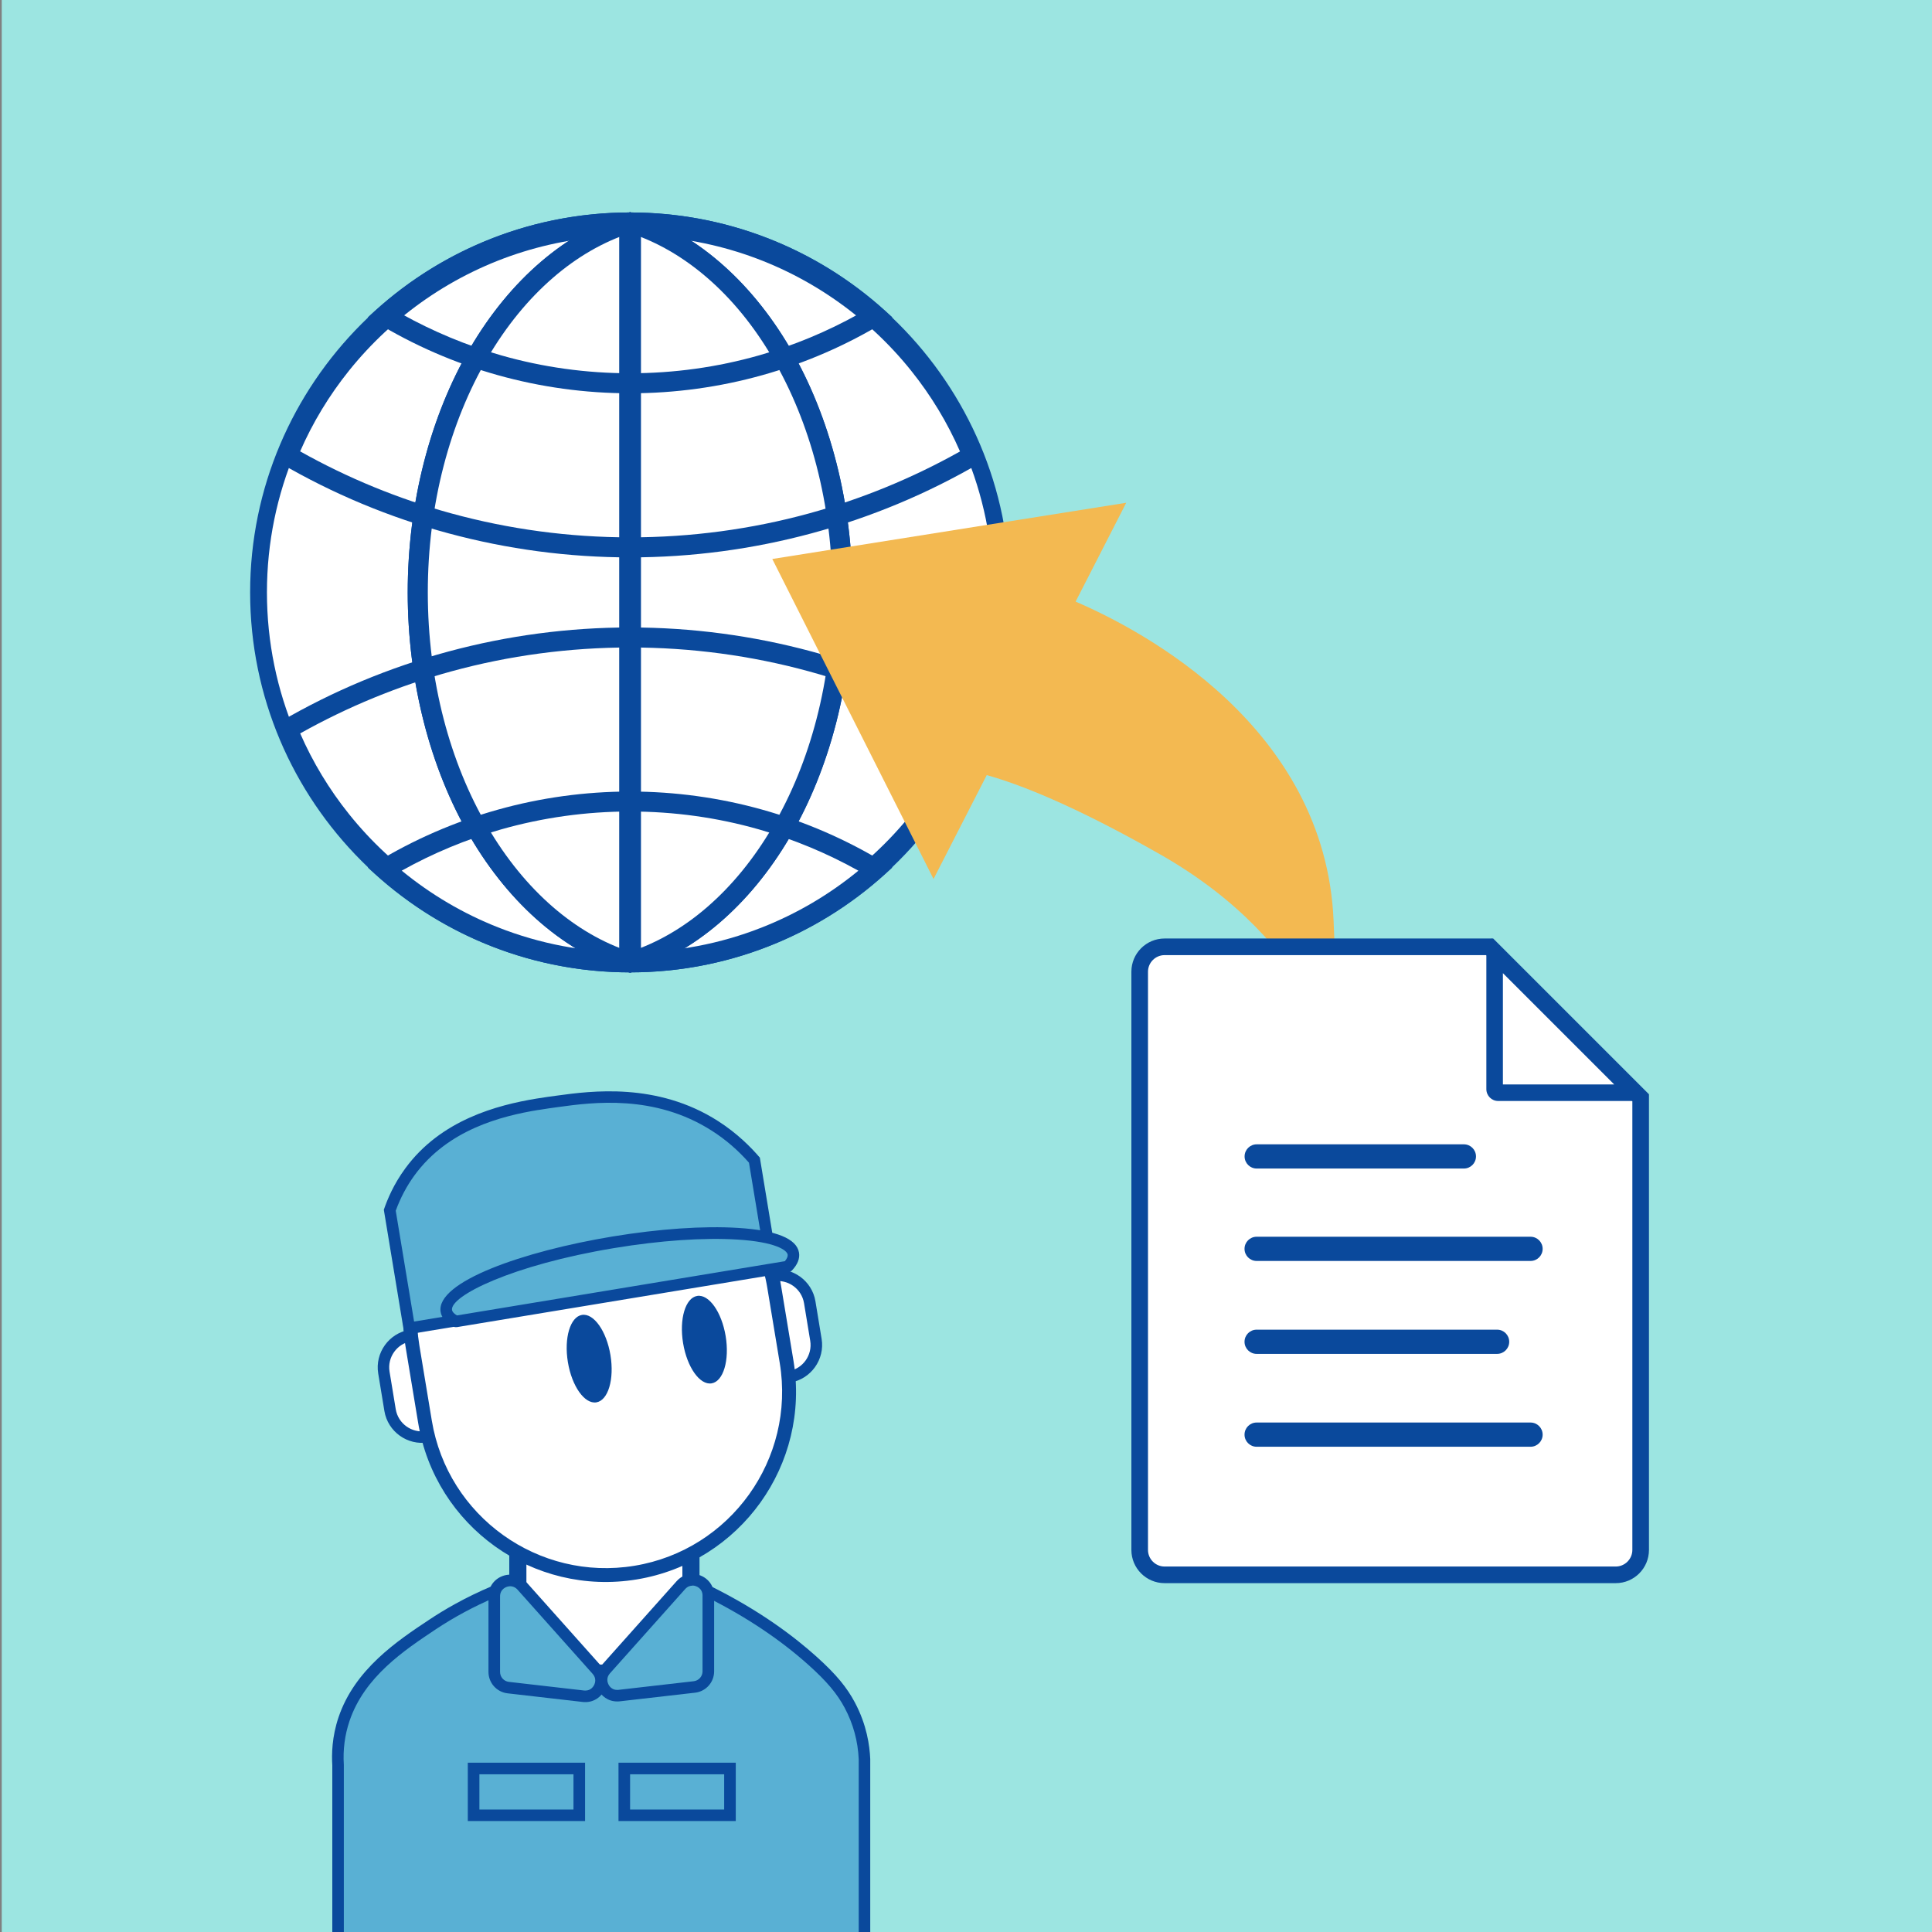 <?xml version="1.0" encoding="UTF-8"?><svg id="_レイヤー_1" xmlns="http://www.w3.org/2000/svg" viewBox="0 0 300 300"><rect x="0" y="0" width="300" height="300" fill="#808080" stroke="none"/><rect x=".27" width="300" height="300" fill="#9ce5e1"/><path d="m134.25,332.91v-59.74c-.13-2.95-.89-5.77-2.27-8.37-1.23-2.32-2.92-4.32-5.82-6.92-4.55-4.08-9.97-7.69-16.13-10.74h-33.34c-3.39,1.44-6.6,3.16-9.53,5.11-4.77,3.17-11.31,7.52-13.73,14.69-.77,2.28-1.08,4.68-.92,7.14,0,.02,0,.04,0,.06v58.76h81.75Z" fill="#59b0d4"/><path d="m76.87,248.05c-3.28,1.4-6.38,3.07-9.22,4.96-4.92,3.28-11.05,7.35-13.38,14.23-.73,2.17-1.03,4.45-.88,6.79,0,.04,0,.08,0,.11v57.86h79.95v-58.82c-.12-2.81-.85-5.49-2.17-7.97-1.18-2.22-2.81-4.15-5.62-6.67-4.44-3.98-9.74-7.51-15.74-10.51h-32.95m-.37-1.8h33.73c7.97,3.93,13.28,8.07,16.52,10.97,3.17,2.84,4.8,4.89,6.01,7.17,1.85,3.48,2.29,6.69,2.38,8.77v60.65H51.6v-59.66c-.11-1.75-.06-4.43.97-7.48,2.52-7.46,9.13-11.86,14.09-15.15,2.22-1.48,5.5-3.43,9.85-5.26h0Z" fill="#0a499c"/><path d="m93.85,259.81c7.28,0,13.44-3.36,13.44-7.35v-27.82h-26.88v27.82c0,3.98,6.15,7.35,13.44,7.35Z" fill="#fff"/><path d="m81.74,225.97v26.5c0,1.32,1.1,2.72,3.01,3.84,2.35,1.38,5.67,2.17,9.1,2.17s6.74-.79,9.1-2.17c1.92-1.13,3.01-2.53,3.01-3.84v-26.5h-24.22m-2.66-2.66h29.54v29.15c0,4.79-6.61,8.68-14.77,8.68s-14.77-3.88-14.77-8.68v-29.15h0Z" fill="#0a499c"/><path d="m122.57,213.79c2.73-.45,4.58-3.03,4.13-5.76l-.96-5.83c-.45-2.73-3.03-4.58-5.76-4.13s-4.58,3.03-4.12,5.76l.96,5.83c.45,2.73,3.03,4.58,5.76,4.13Z" fill="#fff"/><path d="m120.12,198.97c-2.24.37-3.76,2.49-3.39,4.73l.96,5.83c.37,2.24,2.49,3.76,4.73,3.39s3.76-2.49,3.39-4.73l-.96-5.83c-.37-2.24-2.49-3.76-4.73-3.39m-.29-1.77c3.21-.53,6.26,1.66,6.79,4.86l.96,5.83c.53,3.21-1.66,6.26-4.86,6.79s-6.26-1.66-6.79-4.86l-.96-5.83c-.53-3.21,1.66-6.26,4.86-6.79h0Z" fill="#0a499c"/><path d="m66.33,223.09c2.73-.45,4.58-3.03,4.12-5.76l-.96-5.83c-.45-2.73-3.03-4.58-5.76-4.13s-4.58,3.03-4.13,5.76l.96,5.83c.45,2.73,3.03,4.58,5.76,4.13Z" fill="#fff"/><path d="m63.88,208.26c-2.24.37-3.76,2.49-3.39,4.73l.96,5.83c.37,2.24,2.49,3.76,4.73,3.39s3.76-2.49,3.39-4.73l-.96-5.83c-.37-2.24-2.49-3.76-4.73-3.39m-.29-1.77c3.21-.53,6.26,1.66,6.79,4.86l.96,5.83c.53,3.21-1.66,6.26-4.86,6.79s-6.26-1.66-6.79-4.86l-.96-5.83c-.53-3.21,1.66-6.26,4.86-6.79h0Z" fill="#0a499c"/><path d="m98.71,244.18c15.48-2.56,25.99-17.24,23.44-32.72l-1.93-11.66c-2.56-15.48-17.24-25.99-32.72-23.44s-25.99,17.24-23.44,32.72l1.93,11.66c2.56,15.48,17.24,25.99,32.72,23.44Z" fill="#fff"/><path d="m87.67,177.44c-14.9,2.46-25.01,16.58-22.55,31.48l1.93,11.66c2.46,14.9,16.58,25.01,31.48,22.55,14.9-2.46,25.01-16.58,22.55-31.48l-1.93-11.66c-2.46-14.9-16.58-25.01-31.48-22.55m-.35-2.13c16.09-2.66,31.3,8.23,33.96,24.32l1.93,11.66c2.66,16.09-8.23,31.3-24.32,33.96-16.09,2.66-31.3-8.23-33.96-24.32l-1.93-11.66c-2.66-16.09,8.23-31.3,24.32-33.96h0Z" fill="#0a499c"/><path d="m119.92,196.93l-2.78-16.79c-1.8-2.08-3.85-3.86-6.11-5.31-9.2-5.9-19.08-4.56-24.39-3.84-.95.13-2.03.27-3.2.47-5.92.98-14.41,3.13-19.8,10.48-1.32,1.8-2.37,3.81-3.13,5.97l3.03,18.33,56.36-9.32Z" fill="#59b0d4"/><path d="m83.31,170.58l.29,1.77h0c-5.76.95-14.03,3.04-19.22,10.13-1.22,1.67-2.2,3.52-2.93,5.52l2.85,17.21,54.59-9.02-2.59-15.65c-1.7-1.93-3.63-3.6-5.75-4.95-8.92-5.72-18.59-4.41-23.78-3.7-.94.13-2.01.27-3.18.47l-.29-1.77m0,0c1.19-.2,2.28-.34,3.23-.47,5.21-.71,15.51-2.11,24.99,3.97,3.01,1.93,5.13,4.1,6.47,5.67.99,5.97,1.98,11.95,2.96,17.92-19.38,3.2-38.76,6.41-58.14,9.61-1.07-6.48-2.14-12.96-3.21-19.44.55-1.61,1.53-3.97,3.33-6.42,5.52-7.54,14.26-9.83,20.37-10.84h0Z" fill="#0a499c"/><ellipse cx="109.36" cy="208.03" rx="3.35" ry="6.88" transform="translate(-32.46 20.62) rotate(-9.39)" fill="#0a499c"/><ellipse cx="91.48" cy="210.98" rx="3.35" ry="6.88" transform="translate(-33.19 17.74) rotate(-9.39)" fill="#0a499c"/><path d="m122.31,196.68l-51.53,8.52c-.86-.45-1.37-.99-1.48-1.62-.57-3.43,11.04-8.2,25.91-10.66s27.4-1.67,27.97,1.76c.1.63-.21,1.31-.87,2.01Z" fill="#59b0d4"/><path d="m70.93,206.08l51.53-8.52c.19-.03.37-.13.5-.27.89-.93,1.26-1.87,1.11-2.78-.36-2.17-3.54-3.47-9.45-3.84-5.35-.34-12.29.14-19.55,1.34-13.83,2.29-27.42,7.04-26.65,11.7.15.91.81,1.68,1.95,2.27.17.09.37.12.56.09Zm50.93-10.24l-50.91,8.42c-.45-.27-.71-.56-.76-.83-.36-2.17,9.27-7,25.18-9.63,7.13-1.18,13.93-1.65,19.15-1.32,5.9.37,7.67,1.64,7.79,2.34.04.27-.11.63-.45,1.03Z" fill="#0a499c"/><path d="m95.84,263.33c.1,0,.2,0,.31-.02l11.69-1.34c1.24-.14,2.17-1.19,2.17-2.43v-11.77c0-1.53-1.26-2.45-2.47-2.45-.48,0-1.19.14-1.8.82l-11.69,13.1c-.66.74-.81,1.72-.41,2.62.31.7,1.06,1.45,2.2,1.45h0Z" fill="#59b0d4"/><path d="m107.53,246.22c-.3,0-.74.09-1.13.52l-11.69,13.1c-.6.67-.38,1.38-.26,1.65.1.22.48.92,1.38.92.07,0,.14,0,.2-.01l11.69-1.34c.78-.09,1.37-.75,1.37-1.54v-11.77c0-1.07-.92-1.55-1.57-1.55m0-1.8c1.71,0,3.37,1.32,3.37,3.35v11.77c0,1.7-1.27,3.13-2.96,3.32l-11.69,1.34c-.14.02-.28.02-.41.02-2.8,0-4.42-3.38-2.46-5.57l11.69-13.1c.69-.78,1.59-1.12,2.47-1.12h0Z" fill="#0a499c"/><path d="m90.91,263.4c1.15,0,1.89-.75,2.21-1.46.4-.9.25-1.88-.41-2.63l-11.67-13.08c-.61-.68-1.31-.83-1.8-.83-1.22,0-2.48.92-2.48,2.46v11.75c0,1.25.93,2.29,2.17,2.43l11.67,1.34c.1.01.21.02.31.02Z" fill="#59b0d4"/><path d="m79.23,244.51v1.8c-.66,0-1.58.48-1.58,1.56v11.75c0,.79.59,1.45,1.37,1.54l11.67,1.34c.07,0,.14.01.21.01.9,0,1.29-.71,1.39-.93.12-.27.34-.98-.26-1.66l-11.67-13.08c-.39-.43-.83-.53-1.13-.53v-1.8m0,0c.88,0,1.78.35,2.47,1.13l11.67,13.08c1.95,2.19.34,5.58-2.47,5.58-.13,0-.27,0-.41-.02l-11.67-1.34c-1.69-.19-2.97-1.62-2.97-3.33v-11.75c0-2.03,1.66-3.35,3.38-3.35h0Z" fill="#0a499c"/><path d="m97.84,275.51v5.47h14.61v-5.47h-14.61m-1.8-1.8h18.21v9.06h-18.21v-9.06h0Z" fill="#0a499c"/><path d="m74.44,275.51v5.47h14.61v-5.47h-14.61m-1.8-1.8h18.21v9.06h-18.21v-9.06h0Z" fill="#0a499c"/><g id="_楕円形_17"><circle cx="97.84" cy="91.98" r="57.95" fill="#fff"/><path d="m97.84,150.99c-32.54,0-59-26.47-59-59s26.47-59,59-59,59,26.47,59,59-26.47,59-59,59Zm0-115.9c-31.37,0-56.89,25.52-56.89,56.89s25.52,56.89,56.89,56.89,56.89-25.52,56.89-56.89-25.52-56.89-56.89-56.89Z" fill="#0a499c"/><circle cx="97.84" cy="91.98" r="57.45" fill="#fff"/><path d="m97.84,150.49c-32.26,0-58.51-26.25-58.51-58.51s26.25-58.51,58.51-58.51,58.51,26.25,58.51,58.51-26.25,58.51-58.51,58.51Zm0-114.9c-31.1,0-56.39,25.3-56.39,56.39s25.3,56.39,56.39,56.39,56.39-25.3,56.39-56.39-25.3-56.39-56.39-56.39Z" fill="#0a499c"/></g><g id="_交差_14"><path d="m97.84,148.93c-11.71,0-22.98-3.5-32.58-10.12-4.63-3.19-8.76-7.04-12.28-11.43-3.46-4.31-6.26-9.08-8.35-14.18,7.85-4.54,16.26-8.06,24.99-10.45,9.15-2.51,18.64-3.78,28.21-3.78s19.07,1.27,28.21,3.78c8.73,2.39,17.13,5.91,24.99,10.45-2.08,5.09-4.89,9.86-8.35,14.18-3.52,4.39-7.65,8.23-12.28,11.43-9.6,6.62-20.87,10.12-32.58,10.12Z" fill="#fff"/><path d="m97.84,149.99c-11.92,0-23.4-3.56-33.18-10.31-4.71-3.25-8.92-7.16-12.5-11.63-3.52-4.39-6.38-9.25-8.5-14.44l-.35-.85.8-.46c7.93-4.59,16.42-8.14,25.24-10.56,9.24-2.53,18.82-3.82,28.49-3.82s19.25,1.28,28.49,3.82c8.81,2.42,17.31,5.97,25.24,10.56l.8.46-.35.85c-2.12,5.19-4.98,10.04-8.5,14.44-3.58,4.47-7.79,8.38-12.5,11.63-9.78,6.74-21.25,10.31-33.18,10.31Zm-51.87-36.33c2,4.68,4.64,9.07,7.84,13.06,3.45,4.31,7.51,8.08,12.05,11.22,9.43,6.5,20.48,9.94,31.98,9.94s22.55-3.44,31.98-9.94c4.54-3.13,8.6-6.91,12.05-11.22,3.2-3.99,5.83-8.38,7.84-13.06-7.54-4.27-15.59-7.6-23.93-9.89-9.05-2.48-18.45-3.74-27.93-3.74s-18.88,1.26-27.93,3.74c-8.34,2.29-16.39,5.61-23.93,9.89Z" fill="#0a499c"/><path d="m97.84,99.48c-9.53,0-18.98,1.27-28.08,3.76-8.55,2.34-16.78,5.77-24.49,10.19,2.05,4.9,4.77,9.49,8.11,13.65,3.49,4.35,7.58,8.16,12.17,11.33,9.52,6.56,20.69,10.03,32.29,10.03s22.78-3.47,32.29-10.03c4.59-3.16,8.68-6.97,12.17-11.33,3.34-4.16,6.06-8.75,8.11-13.65-7.71-4.42-15.94-7.84-24.49-10.19-9.1-2.5-18.55-3.76-28.08-3.76m0-1c19.63,0,38.02,5.29,53.82,14.52-8.54,21.35-29.42,36.44-53.82,36.44s-45.28-15.08-53.83-36.44c15.81-9.23,34.2-14.52,53.83-14.52Z" fill="#fff"/><path d="m97.84,150.49c-12.03,0-23.6-3.6-33.46-10.4-9.63-6.64-17.01-15.88-21.35-26.7l-.34-.84.79-.46c16.43-9.59,35.23-14.66,54.36-14.66s37.93,5.07,54.36,14.66l.79.46-.34.84c-4.33,10.83-11.71,20.06-21.34,26.7-9.86,6.8-21.43,10.4-33.46,10.4Zm-51.23-36.61c1.96,4.48,4.51,8.7,7.59,12.54,3.42,4.27,7.44,8.01,11.95,11.12,9.34,6.44,20.3,9.85,31.7,9.85s22.35-3.41,31.69-9.85c4.5-3.11,8.52-6.85,11.95-11.12,3.08-3.84,5.63-8.05,7.59-12.54-7.39-4.15-15.27-7.38-23.43-9.62-9.01-2.47-18.36-3.72-27.8-3.72s-18.79,1.25-27.8,3.72c-8.16,2.24-16.03,5.47-23.43,9.62Z" fill="#0a499c"/></g><g id="_交差_15"><path d="m97.84,86.05c-9.67,0-19.25-1.28-28.49-3.82-8.81-2.42-17.31-5.97-25.24-10.56l-.8-.46.35-.85c2.12-5.19,4.98-10.04,8.5-14.44,3.58-4.47,7.79-8.39,12.5-11.63,9.78-6.74,21.25-10.31,33.18-10.31s23.4,3.56,33.18,10.31c4.71,3.25,8.92,7.16,12.5,11.63,3.52,4.39,6.38,9.25,8.5,14.44l.35.85-.8.46c-7.93,4.59-16.42,8.14-25.24,10.56-9.24,2.53-18.82,3.82-28.49,3.82Zm-51.87-15.74c7.54,4.27,15.59,7.6,23.93,9.89,9.06,2.48,18.45,3.74,27.93,3.74s18.88-1.26,27.93-3.74c8.34-2.29,16.39-5.61,23.93-9.89-2-4.68-4.64-9.07-7.84-13.06-3.45-4.31-7.51-8.08-12.05-11.22-9.43-6.5-20.48-9.94-31.98-9.94s-22.55,3.44-31.98,9.94c-4.54,3.13-8.6,6.91-12.05,11.22-3.2,3.99-5.83,8.38-7.84,13.06Z" fill="#0a499c"/><path d="m97.84,86.55c-19.13,0-37.93-5.07-54.36-14.66l-.79-.46.34-.84c4.33-10.83,11.71-20.06,21.35-26.7,9.86-6.8,21.43-10.4,33.46-10.4s23.6,3.6,33.46,10.4c9.63,6.64,17.01,15.88,21.34,26.7l.34.84-.79.46c-16.43,9.59-35.23,14.66-54.36,14.66Zm-51.23-16.46c7.39,4.15,15.27,7.38,23.43,9.62,9.01,2.47,18.37,3.73,27.8,3.73s18.79-1.25,27.8-3.72c8.16-2.24,16.03-5.47,23.43-9.62-1.96-4.49-4.51-8.7-7.59-12.54-3.42-4.27-7.44-8.01-11.95-11.12-9.34-6.44-20.3-9.85-31.69-9.85s-22.35,3.41-31.7,9.85c-4.5,3.11-8.52,6.85-11.95,11.12-3.08,3.84-5.63,8.05-7.59,12.54Z" fill="#0a499c"/></g><g id="_交差_5"><path d="m97.84,149.43c-7.27,0-14.36-1.34-21.07-3.99-6.27-2.47-12.01-6-17.07-10.49,5.55-3.31,11.49-5.89,17.69-7.66,6.62-1.89,13.49-2.84,20.44-2.84s13.83.96,20.44,2.84c6.2,1.77,12.15,4.34,17.69,7.66-5.06,4.49-10.79,8.02-17.07,10.49-6.71,2.65-13.8,3.99-21.07,3.99Z" fill="#fff"/><path d="m97.84,150.49c-7.41,0-14.63-1.37-21.46-4.06-6.38-2.52-12.23-6.11-17.38-10.69l-1.08-.96,1.24-.74c5.62-3.36,11.66-5.97,17.94-7.76,6.71-1.91,13.69-2.88,20.73-2.88s14.02.97,20.73,2.88c6.28,1.79,12.32,4.4,17.94,7.76l1.24.74-1.08.96c-5.15,4.57-11,8.17-17.38,10.69-6.83,2.69-14.05,4.06-21.46,4.06Zm-36.33-15.37c4.69,3.96,9.95,7.1,15.65,9.35,6.58,2.6,13.54,3.91,20.68,3.91s14.1-1.32,20.68-3.91c5.7-2.25,10.96-5.39,15.65-9.35-5.1-2.91-10.54-5.2-16.18-6.81-6.52-1.86-13.3-2.8-20.15-2.8s-13.63.94-20.15,2.8c-5.64,1.61-11.07,3.89-16.18,6.81Z" fill="#0a499c"/><path d="m97.84,124.95c-6.9,0-13.73.95-20.31,2.82-5.94,1.69-11.64,4.13-16.98,7.25,4.89,4.24,10.4,7.58,16.4,9.95,6.65,2.62,13.68,3.95,20.89,3.95s14.24-1.33,20.89-3.95c6-2.37,11.52-5.71,16.4-9.95-5.34-3.12-11.05-5.56-16.98-7.25-6.57-1.87-13.4-2.82-20.31-2.82m0-1c14.27,0,27.62,3.99,38.97,10.92-10.29,9.36-23.97,15.06-38.97,15.06s-28.68-5.7-38.97-15.06c11.35-6.93,24.7-10.92,38.97-10.92Z" fill="#fff"/><path d="m97.84,150.99c-14.71,0-28.8-5.45-39.68-15.33l-1.04-.95,1.2-.73c11.87-7.24,25.54-11.07,39.52-11.07s27.65,3.83,39.52,11.07l1.2.73-1.04.95c-10.88,9.89-24.97,15.33-39.68,15.33Zm-35.45-15.79c4.51,3.7,9.53,6.66,14.95,8.8,6.52,2.57,13.42,3.88,20.5,3.88s13.97-1.3,20.5-3.88c5.42-2.14,10.45-5.1,14.95-8.8-4.88-2.72-10.07-4.88-15.44-6.41-6.48-1.85-13.21-2.78-20.02-2.78s-13.54.94-20.02,2.78c-5.37,1.53-10.55,3.68-15.44,6.41Z" fill="#0a499c"/></g><g id="_交差_6"><path d="m97.84,60.57c-7.05,0-14.02-.97-20.73-2.88-6.28-1.79-12.32-4.4-17.94-7.76l-1.24-.74,1.08-.96c5.15-4.57,10.99-8.17,17.38-10.69,6.83-2.69,14.05-4.06,21.46-4.06s14.63,1.37,21.46,4.06c6.38,2.52,12.23,6.11,17.38,10.69l1.08.96-1.24.74c-5.62,3.36-11.66,5.97-17.94,7.76-6.71,1.91-13.69,2.88-20.73,2.88Zm-36.33-11.72c5.1,2.91,10.54,5.2,16.18,6.81,6.52,1.86,13.3,2.8,20.15,2.8s13.63-.94,20.15-2.8c5.64-1.61,11.07-3.89,16.18-6.81-4.69-3.96-9.95-7.1-15.65-9.35-6.58-2.6-13.54-3.91-20.68-3.91s-14.1,1.32-20.68,3.91c-5.7,2.25-10.96,5.39-15.65,9.35Z" fill="#0a499c"/><path d="m97.84,61.07c-13.98,0-27.65-3.83-39.52-11.07l-1.2-.73,1.04-.95c10.88-9.89,24.97-15.33,39.68-15.33s28.8,5.45,39.68,15.33l1.04.95-1.2.73c-11.87,7.24-25.54,11.07-39.52,11.07Zm-35.45-12.3c4.89,2.72,10.07,4.88,15.44,6.41,6.48,1.85,13.21,2.78,20.02,2.78s13.54-.94,20.02-2.78c5.37-1.53,10.55-3.68,15.44-6.41-4.51-3.7-9.53-6.66-14.95-8.8-6.52-2.57-13.42-3.88-20.5-3.88s-13.97,1.3-20.5,3.88c-5.42,2.14-10.45,5.1-14.95,8.8Z" fill="#0a499c"/></g><g id="_交差_16"><path d="m97.84,151.04l-.31-.09c-9.6-2.93-18.31-10.39-24.52-21-6.26-10.69-9.7-24.17-9.7-37.96s3.44-27.27,9.7-37.96c6.21-10.61,14.92-18.07,24.52-21l.31-.09.31.09c9.6,2.93,18.31,10.39,24.52,21,6.26,10.69,9.7,24.17,9.7,37.96s-3.44,27.27-9.7,37.96c-6.21,10.61-14.92,18.07-24.52,21l-.31.09Zm0-115.9c-8.97,2.84-17.13,9.92-23,19.95-6.07,10.37-9.41,23.47-9.41,36.89s3.34,26.52,9.41,36.89c5.87,10.04,14.03,17.11,23,19.95,8.97-2.84,17.13-9.92,23-19.95,6.07-10.37,9.41-23.47,9.41-36.89s-3.34-26.52-9.41-36.89c-5.87-10.04-14.03-17.11-23-19.95Z" fill="#0a499c"/><path d="m97.84,151.04l-.31-.09c-9.6-2.93-18.31-10.39-24.52-21-6.26-10.69-9.7-24.17-9.7-37.96s3.44-27.27,9.7-37.96c6.21-10.61,14.92-18.07,24.52-21l.31-.09.31.09c9.6,2.93,18.31,10.39,24.52,21,6.26,10.69,9.7,24.17,9.7,37.96s-3.45,27.27-9.7,37.96c-6.21,10.61-14.92,18.07-24.52,21l-.31.09Zm0-114.85c-4.22,1.39-8.25,3.72-11.96,6.93-3.86,3.34-7.29,7.54-10.18,12.48-2.93,5.01-5.22,10.63-6.8,16.7-1.64,6.3-2.47,12.92-2.47,19.69s.83,13.39,2.47,19.69c1.58,6.07,3.87,11.69,6.8,16.7,2.89,4.94,6.32,9.14,10.18,12.48,3.72,3.21,7.74,5.54,11.96,6.93,4.22-1.39,8.25-3.72,11.96-6.93,3.86-3.34,7.29-7.54,10.18-12.48,2.93-5.02,5.22-10.63,6.8-16.7,1.64-6.3,2.47-12.92,2.47-19.69s-.83-13.39-2.47-19.69c-1.58-6.07-3.87-11.68-6.8-16.7-2.89-4.94-6.31-9.14-10.18-12.48-3.72-3.21-7.74-5.54-11.96-6.93Z" fill="#0a499c"/></g><g id="_線_2"><rect x="96.15" y="34.53" width="3.38" height="115.9" fill="#0a499c"/></g><path id="_合体_2" d="m207.08,142.99c-1.27-30.21-29.77-45.15-40.06-49.57l7.86-15.35-54.96,8.73,25.04,49.69,8.26-16.13c4.97,1.38,13.45,4.64,26.86,12.27,24.94,14.17,27.59,33.65,27.59,33.65.04.82.13,1.64.26,2.45.1-.19.02-4.96-.85-25.73Z" fill="#f3b951"/><path d="m180.84,244.54c-2.13,0-3.87-1.73-3.87-3.87v-89.78c0-2.13,1.73-3.87,3.87-3.87h50.48l23.44,23.44v70.22c0,2.13-1.74,3.87-3.87,3.87h-70.05Z" fill="#fff"/><path d="m230.79,148.31l22.68,22.68v69.68c0,1.42-1.16,2.58-2.58,2.58h-70.05c-1.42,0-2.58-1.16-2.58-2.58v-89.78c0-1.42,1.16-2.58,2.58-2.58h49.94m1.07-2.58h-51.01c-2.85,0-5.16,2.31-5.16,5.16v89.78c0,2.85,2.31,5.16,5.16,5.16h70.05c2.85,0,5.16-2.31,5.16-5.16v-70.75l-24.19-24.19h0Z" fill="#0a499c"/><path d="m232.62,169.67c-.3,0-.54-.25-.54-.55v-21.13l21.68,21.68h-21.14Z" fill="#fff"/><path d="m233.37,151.11l8.55,8.55,8.73,8.73h-17.28v-17.28m-1.72-5.37c-.16.17-.38.43-.55.79-.2.41-.27.78-.3,1.03v21.56c0,1.02.82,1.84,1.83,1.84h23.22c-.02-.18-.03-.39-.03-.62,0-.15.01-.29.03-.42-8.06-8.06-16.13-16.13-24.19-24.19h0Z" fill="#0a499c"/><path d="m237.66,224.65h-42.53c-1.04,0-1.88-.84-1.88-1.88s.84-1.88,1.88-1.88h42.53c1.04,0,1.88.84,1.88,1.88s-.84,1.88-1.88,1.88Z" fill="#0a499c"/><path d="m237.66,195.8h-42.53c-1.04,0-1.88-.84-1.88-1.88s.84-1.88,1.88-1.88h42.53c1.04,0,1.88.84,1.88,1.88s-.84,1.88-1.88,1.88Z" fill="#0a499c"/><path d="m227.31,181.45h-32.17c-1.04,0-1.88-.84-1.88-1.88s.84-1.88,1.88-1.88h32.17c1.04,0,1.88.84,1.88,1.88s-.84,1.88-1.88,1.88Z" fill="#0a499c"/><path d="m232.47,210.23h-37.34c-1.04,0-1.88-.84-1.88-1.88s.84-1.88,1.88-1.88h37.34c1.04,0,1.88.84,1.88,1.88s-.84,1.88-1.88,1.88Z" fill="#0a499c"/></svg>